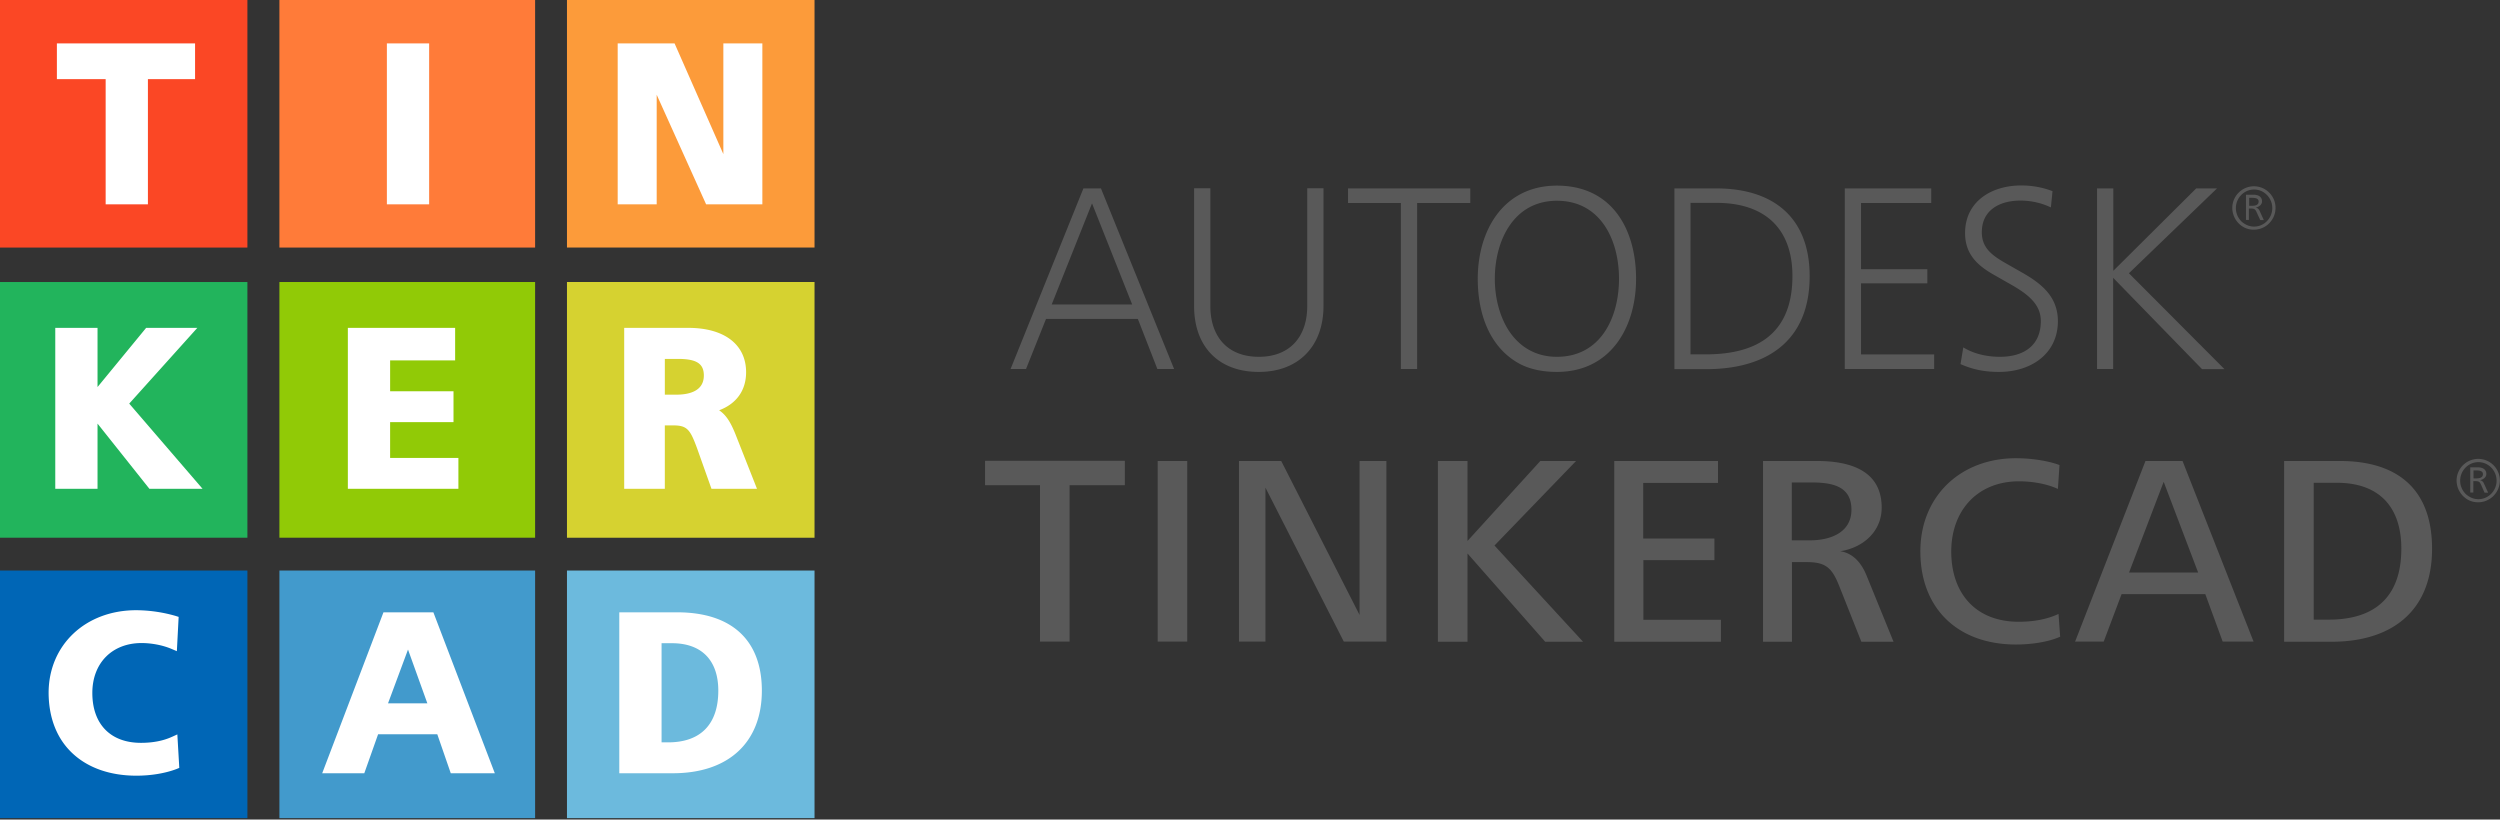 <svg width="241" height="79" fill="none" xmlns="http://www.w3.org/2000/svg"><rect width="100%" height="100%" fill="#333333" stroke="none"/><g clip-path="url(#clip0_296_142)"><path d="M23.85 0H0v23.865h23.85V0z" fill="#FB4725"/><path d="M51.584 0H26.935v23.865h24.649V0z" fill="#FF7B39"/><path d="M78.521 0H54.656v23.865h23.865V0z" fill="#FC9B3A"/><path d="M23.85 27.187H0v24.648h23.85V27.187z" fill="#22B45C"/><path d="M51.584 27.186H26.935v24.649h24.649V27.186z" fill="#91CA06"/><path d="M78.521 27.186H54.656v24.649h23.865V27.186z" fill="#D6D230"/><path d="M23.85 55H0v23.865h23.85V55.001z" fill="#0066B6"/><path d="M51.584 55H26.935v23.865h24.649V55.001z" fill="#429ACC"/><path d="M78.521 55H54.656v23.865h23.865V55.001z" fill="#6CBADD"/><path d="M10.185 19.697h4.074V7.631h4.545V4.184H5.484v3.447h4.701v12.066zM41.369 4.184h-4.074v15.513h4.074V4.184zm21.937 4.952l4.763 10.561h5.422V4.184h-3.76v10.671l-4.702-10.67h-5.484v15.512h3.76V9.136zm-44.283 22.47h-4.935L9.402 37.31v-5.704H5.328v15.513h4.074v-6.284l4.999 6.284h5.124l-7.067-8.211 6.565-7.302zm25.166 12.536h-6.582v-3.448h6.111v-2.977h-6.11V34.74h6.267v-3.134H33.533v15.513H44.19v-2.977zm27.735-8.258c0-2.664-2.084-4.278-5.578-4.278h-6.174v15.513h3.917v-6.111h.815c1.348 0 1.63.423 2.272 2.146l1.41 3.965h4.388l-2.084-5.28c-.439-1.082-.862-1.818-1.567-2.288 1.677-.627 2.601-1.928 2.601-3.667zm-4.074.313c0 1.536-1.457 1.85-2.68 1.85h-1.08v-3.448h1.174c1.865-.016 2.586.439 2.586 1.598zM16.579 71.03c-.862.393-1.865.58-2.993.58-2.93 0-4.685-1.801-4.685-4.81 0-2.883 1.911-4.81 4.748-4.81.956 0 2.037.203 2.883.564l.517.219.172-3.306-.297-.094a14.038 14.038 0 00-3.792-.549c-4.89 0-8.446 3.354-8.446 7.976.015 2.46.83 4.497 2.397 5.908 1.489 1.347 3.588 2.068 6.064 2.068 1.426 0 2.805-.235 3.87-.642l.267-.11-.188-3.228-.517.235zm20.387-12.002L31.06 74.541h4.058l1.332-3.76h5.704l1.3 3.76H47.7l-5.923-15.513h-4.81zm4.23 8.775h-3.791l1.927-5.186 1.865 5.186zm24.084-8.775H59.7v15.513h5.171c5.36 0 8.572-2.977 8.572-7.96 0-4.858-2.9-7.553-8.164-7.553zm3.964 7.553c0 3.212-1.677 4.983-4.842 4.983h-.627v-9.558h1.003c2.883 0 4.466 1.676 4.466 4.575z" fill="#fff"/><path d="M97.42 35.571l7.02-17.409h1.692l7.052 17.41h-1.614l-1.881-4.827h-8.853l-1.927 4.826h-1.49zm3.964-6.22h7.757l-3.871-9.747-3.886 9.746zm15.294.155c0 2.93 1.646 4.89 4.67 4.89s4.669-1.96 4.669-4.89v-11.36h1.567v11.36c0 3.84-2.381 6.347-6.236 6.347-3.918 0-6.237-2.476-6.237-6.347v-11.36h1.567v11.36zm18.366 6.065V19.572h-5.093v-1.41h11.784v1.41h-5.124v16h-1.567zm7.411-8.697c0-4.67 2.476-8.979 7.631-8.979 5.297 0 7.631 4.184 7.631 8.98 0 4.7-2.475 8.978-7.631 8.978-1.332 0-2.476-.235-3.447-.705-2.868-1.457-4.184-4.623-4.184-8.274zm7.631 7.522c4.231 0 5.986-3.808 5.986-7.522 0-3.713-1.755-7.521-5.986-7.521-4.184 0-5.986 3.87-5.986 7.521 0 1.85.47 3.714 1.442 5.14.972 1.394 2.46 2.382 4.544 2.382zm11.328 1.175V18.162h4.027c5.563 0 9.01 2.852 9.01 8.462 0 6.268-4.152 8.963-9.981 8.963h-3.056v-.016zm1.567-1.41h1.457c5.124 0 8.352-2.147 8.352-7.553 0-4.623-2.711-7.051-7.317-7.051h-2.508V34.16h.016zm14.855 1.41V18.162h8.336v1.41h-6.769v6.378h6.393v1.363h-6.393v6.848h7.051v1.41h-8.618zm11.425-2.084c1.143.705 2.475.909 3.525.909 2.272 0 3.949-1.05 3.949-3.448 0-1.645-1.285-2.616-2.946-3.557l-1.567-.893c-1.614-.909-2.789-2.006-2.789-4.027 0-3.134 2.664-4.591 5.375-4.591a8.3 8.3 0 013.055.548l-.157 1.567a6.797 6.797 0 00-2.945-.658c-1.928 0-3.714.862-3.714 3.056 0 1.441.893 2.194 2.35 3.008l1.567.893c1.834 1.05 3.416 2.304 3.416 4.67 0 3.103-2.538 4.889-5.672 4.889-1.332 0-2.476-.204-3.714-.752l.267-1.614zm12.895 2.084V18.162h1.567v7.945l7.992-7.945h2.005l-8.492 8.18 9.213 9.245h-2.162l-8.571-8.807v8.791h-1.552zm13.037-15.529c0-1.144.941-2.084 2.084-2.084 1.16 0 2.084.94 2.084 2.084 0 1.16-.94 2.1-2.084 2.1a2.03 2.03 0 01-.814-.157 2.13 2.13 0 01-1.27-1.943zm2.1 1.802c.972 0 1.755-.815 1.755-1.786 0-.972-.783-1.787-1.755-1.787-.971 0-1.755.815-1.755 1.787 0 .486.188.924.517 1.269.314.298.752.517 1.238.517zm-.783-.627v-2.444h.736c.439 0 .815.188.815.642 0 .314-.298.533-.611.596a.51.51 0 01.376.313l.407.893h-.344l-.361-.783c-.11-.235-.204-.33-.517-.33h-.219v1.098h-.282v.015zm.313-1.379h.282c.313 0 .627-.078.627-.407 0-.313-.329-.36-.643-.36h-.266v.767zM100.255 61.849V46.773h-5.296v-2.35h13.476v2.35h-5.328V61.85h-2.852zm11.345 0v-17.41h2.851v17.41H111.6zm7.836 0v-17.41h4.074l7.552 14.84V44.44h2.586v17.41h-4.105l-7.553-14.84v14.84h-2.554zm19.179 0v-17.41h2.852v7.71l7.02-7.71h3.447l-7.866 8.15 8.54 9.276h-3.651l-7.49-8.509v8.509h-2.852v-.016zm17.002 0v-17.41h9.997v2.116h-7.208v5.36h6.864v2.084h-6.848v5.75h7.475v2.116h-10.28v-.016zm14.338 0v-17.41h5.171c3.056 0 6.268.816 6.268 4.498 0 2.304-1.802 3.87-3.996 4.2 1.222.188 2.037 1.096 2.554 2.381l2.586 6.347h-3.103l-2.146-5.406c-.706-1.771-1.332-2.273-3.134-2.273h-1.411v7.679h-2.789v-.016zm2.789-9.762h1.771c1.912 0 3.964-.737 3.964-2.946 0-2.24-1.77-2.633-3.87-2.633h-1.88v5.579h.015zm25.855 9.292c-1.222.548-2.899.752-4.262.752-5.532 0-9.214-3.4-9.214-8.979 0-5.328 3.886-8.979 9.214-8.979 1.332 0 2.977.204 4.199.658l-.156 2.304c-1.066-.502-2.508-.737-3.73-.737-4.074 0-6.55 2.868-6.55 6.77 0 4.027 2.351 6.77 6.503 6.77 1.332 0 2.664-.205 3.839-.753l.157 2.194zm1.44.47l6.785-17.41h3.573l6.847 17.41h-2.977l-1.677-4.576h-8.069l-1.724 4.576h-2.758zm5.202-6.66h6.66l-3.322-8.743-3.338 8.743zm14.95 6.66v-17.41h5.359c5.61 0 8.901 2.743 8.901 8.463 0 6.064-3.949 8.963-9.684 8.963h-4.576v-.016zm2.852-2.115h1.442c4.497 0 7.004-2.226 7.004-6.848 0-3.996-2.115-6.346-6.221-6.346h-2.225v13.194zm13.773-13.414c0-1.144.941-2.084 2.084-2.084 1.16 0 2.085.94 2.085 2.084 0 1.16-.941 2.1-2.085 2.1a2.03 2.03 0 01-.814-.157 2.13 2.13 0 01-1.27-1.943zm2.1 1.802c.972 0 1.755-.814 1.755-1.786 0-.971-.783-1.786-1.755-1.786-.971 0-1.755.815-1.755 1.786 0 .486.188.925.517 1.27.314.297.752.516 1.238.516zm-.783-.626V45.05h.736c.439 0 .815.188.815.643 0 .313-.298.532-.611.595a.51.51 0 01.376.313l.407.894h-.344l-.345-.784c-.11-.235-.204-.329-.517-.329h-.22v1.097h-.297v.016zm.313-1.38h.282c.313 0 .627-.078.627-.407 0-.313-.329-.36-.643-.36h-.266v.768z" fill="#595959"/></g><defs><clipPath id="clip0_296_142"><path fill="#fff" d="M0 0h241v78.866H0z"/></clipPath></defs></svg>